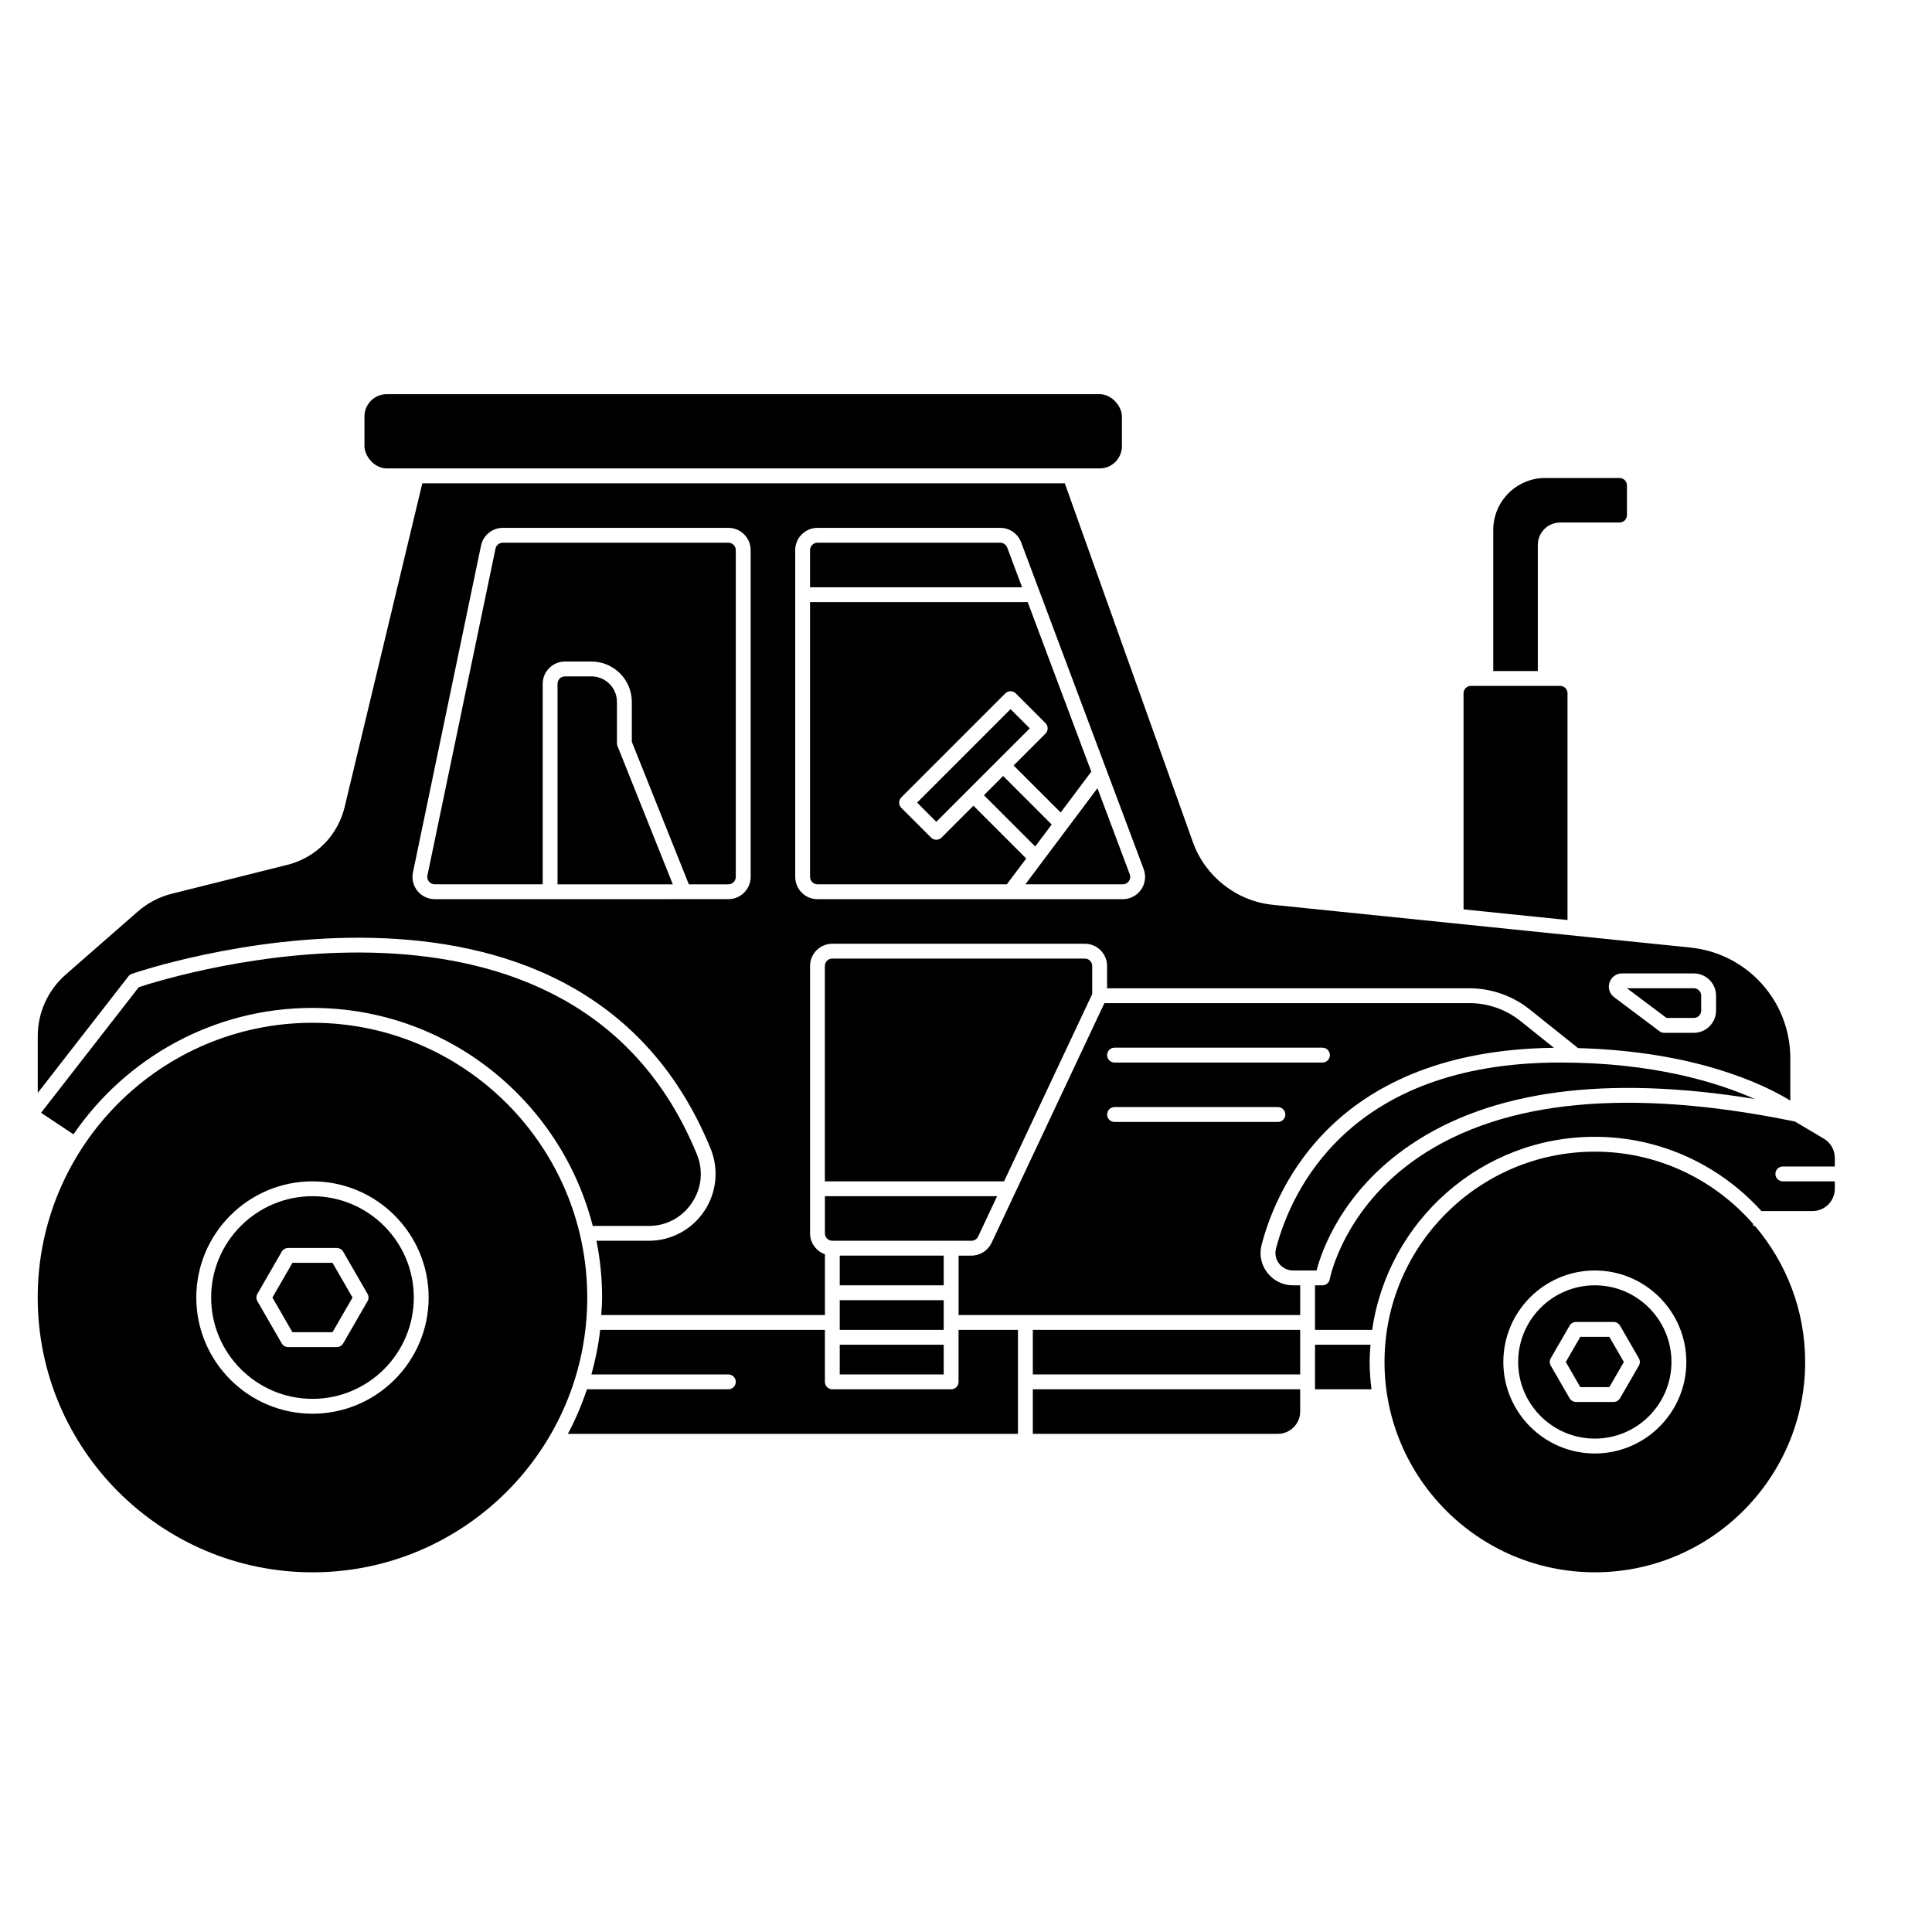 <?xml version="1.0" encoding="UTF-8"?>
<!-- Uploaded to: ICON Repo, www.svgrepo.com, Generator: ICON Repo Mixer Tools -->
<svg fill="#000000" width="800px" height="800px" version="1.1" viewBox="144 144 512 512" xmlns="http://www.w3.org/2000/svg">
 <g>
  <path d="m479.85 481.28c-1.633-2.113-2.184-4.812-1.508-7.398 4.074-15.559 19.773-51.527 77.465-52.203l-8.867-7.098c-3.824-3.059-8.629-4.742-13.523-4.742h-96.738l-29.895 63.523c-0.969 2.059-3.062 3.391-5.34 3.391h-3.406v15.742h90.527v-7.871h-1.906c-2.684 0-5.164-1.219-6.805-3.34zm-40.488-59.633h55.105c1.086 0 1.969 0.883 1.969 1.969 0 1.086-0.883 1.969-1.969 1.969h-55.105c-1.086 0-1.969-0.883-1.969-1.969 0-1.086 0.883-1.969 1.969-1.969zm-1.969 17.711c0-1.086 0.883-1.969 1.969-1.969h43.297c1.086 0 1.969 0.883 1.969 1.969s-0.883 1.969-1.969 1.969h-43.297c-1.086 0-1.969-0.883-1.969-1.969z"/>
  <path d="m517.75 447.42c21.371-14.504 52.043-18.578 91.273-12.18-9.785-4.359-26.77-9.66-51.578-9.66-56.309 0-71.41 34.477-75.289 49.297-0.367 1.395-0.07 2.856 0.816 3.996 0.891 1.148 2.231 1.812 3.691 1.812h6.242c1.328-5.102 6.738-20.984 24.848-33.266z"/>
  <path d="m507.2 500.37h-14.707v11.809h14.961c-0.289-2.379-0.484-4.781-0.484-7.238 0-1.543 0.113-3.059 0.23-4.57z"/>
  <path d="m366.54 476.75h27.551v7.871h-27.551z"/>
  <path d="m417.71 523.98h64.945c3.254 0 5.902-2.648 5.902-5.902v-5.902h-70.848v11.809z"/>
  <path d="m417.71 496.43h70.848v11.809h-70.848z"/>
  <path d="m562.8 498.28-3.848 6.66 3.848 6.664h7.691l3.844-6.664-3.844-6.66z"/>
  <path d="m551.54 288.38c0-3.254 2.648-5.902 5.902-5.902h15.742c1.086 0 1.969-0.887 1.969-1.969v-7.871c0-1.082-0.883-1.969-1.969-1.969h-19.68c-7.598 0-13.777 6.18-13.777 13.777v37.391h11.809v-33.457z"/>
  <path d="m246.49 248.46h188.93c3.262 0 5.902 3.262 5.902 5.902v7.871c0 3.262-2.644 5.902-5.902 5.902h-188.93c-3.262 0-5.902-3.262-5.902-5.902v-7.871c0-3.262 2.644-5.902 5.902-5.902z"/>
  <path d="m520.05 450.61c-20.051 13.547-23.617 32.203-23.652 32.391-0.168 0.938-0.984 1.621-1.938 1.621h-1.969v11.809h15.152c4.148-28.883 28.988-51.168 58.996-51.168 17.512 0 33.234 7.629 44.16 19.68h13.543c3.254 0 5.902-2.648 5.902-5.902v-1.969h-13.777c-1.086 0-1.969-0.883-1.969-1.969 0-1.086 0.883-1.969 1.969-1.969h13.777v-2.285c0-2.07-1.105-4.019-2.891-5.078l-7.66-4.547c-43.621-8.969-77.148-5.82-99.652 9.383z"/>
  <path d="m566.64 484.62c-11.203 0-20.312 9.113-20.312 20.312 0 11.203 9.113 20.312 20.312 20.312 11.203 0 20.312-9.113 20.312-20.312 0-11.203-9.113-20.312-20.312-20.312zm11.672 21.297-4.984 8.629c-0.352 0.605-1 0.984-1.703 0.984h-9.965c-0.703 0-1.355-0.379-1.703-0.984l-4.984-8.629c-0.352-0.605-0.352-1.363 0-1.969l4.984-8.629c0.352-0.605 1-0.984 1.703-0.984h9.965c0.703 0 1.355 0.379 1.703 0.984l4.984 8.629c0.352 0.605 0.352 1.363 0 1.969z"/>
  <path d="m608.61 468.88v-0.512c-10.227-11.719-25.227-19.168-41.961-19.168-30.734 0-55.738 25.004-55.738 55.738 0 30.73 25.004 55.738 55.738 55.738 30.73 0 55.738-25.004 55.738-55.738 0-13.75-5.031-26.328-13.312-36.059zm-41.961 60.309c-13.371 0-24.25-10.879-24.25-24.25s10.879-24.25 24.25-24.25c13.371 0 24.25 10.879 24.25 24.25s-10.879 24.25-24.25 24.25z"/>
  <path d="m559.41 327.73c0-1.082-0.883-1.969-1.969-1.969h-23.617c-1.086 0-1.969 0.887-1.969 1.969v57.266l27.551 2.82v-60.086z"/>
  <path d="m366.54 500.37h27.551v7.871h-27.551z"/>
  <path d="m366.54 488.56h27.551v7.871h-27.551z"/>
  <path d="m362.61 470.85c0 1.082 0.883 1.969 1.969 1.969h36.859c0.758 0 1.461-0.441 1.777-1.129l5.027-10.68h-45.633z"/>
  <path d="m433.45 407.43v-7.434c0-1.082-0.883-1.969-1.969-1.969h-66.914c-1.086 0-1.969 0.887-1.969 1.969v57.07h47.488l23.359-49.637z"/>
  <path d="m398.03 510.21c0 1.086-0.883 1.969-1.969 1.969h-31.488c-1.086 0-1.969-0.883-1.969-1.969v-13.777h-59.551c-0.453 4.047-1.262 7.973-2.32 11.809h36.289c1.086 0 1.969 0.883 1.969 1.969 0 1.086-0.883 1.969-1.969 1.969h-37.473c-1.375 4.094-3.043 8.055-5.059 11.809h119.28v-27.551h-15.742v13.777z"/>
  <path d="m226.81 560.68c40.152 0 72.816-32.664 72.816-72.816s-32.664-72.816-72.816-72.816c-40.148 0-72.816 32.664-72.816 72.816s32.664 72.816 72.816 72.816zm0-103.61c16.977 0 30.789 13.812 30.789 30.789s-13.812 30.789-30.789 30.789-30.789-13.812-30.789-30.789 13.812-30.789 30.789-30.789z"/>
  <path d="m441.55 378.35c0.656 0 1.242-0.309 1.617-0.848 0.375-0.539 0.457-1.199 0.223-1.816l-8.555-22.805-19.098 25.465h25.809z"/>
  <path d="m360.64 378.35h50.184l5.133-6.844-13.988-13.988-8.445 8.445c-0.387 0.387-0.891 0.574-1.395 0.574s-1.008-0.191-1.395-0.574l-7.871-7.871c-0.766-0.766-0.766-2.016 0-2.781l27.551-27.551c0.766-0.766 2.016-0.766 2.781 0l7.871 7.871c0.766 0.766 0.766 2.016 0 2.781l-8.445 8.445 12.469 12.465 8.113-10.816-16.855-44.945h-57.676v72.816c0 1.082 0.883 1.969 1.969 1.969z"/>
  <path d="m387.04 356.7 24.77-24.77 5.09 5.09-24.77 24.77z"/>
  <path d="m307.5 340.96v-10.949c0-3.727-3.035-6.762-6.758-6.762h-7.019c-1.086 0-1.969 0.887-1.969 1.969v53.137h30.547l-14.664-36.66c-0.09-0.23-0.141-0.48-0.141-0.73z"/>
  <path d="m410.92 289.1c-0.289-0.762-1.027-1.273-1.844-1.273h-48.441c-1.086 0-1.969 0.887-1.969 1.969v9.84h56.199l-3.949-10.531z"/>
  <path d="m422.71 362.51-12.867-12.863-5.09 5.09 13.59 13.59z"/>
  <path d="m592.86 413.77c1.086 0 1.969-0.887 1.969-1.969v-3.938c0-1.082-0.883-1.969-1.969-1.969h-17.711l10.492 7.871h7.215z"/>
  <path d="m232.12 497.05 5.305-9.191-5.305-9.195h-10.621l-5.305 9.195 5.305 9.191z"/>
  <path d="m226.81 514.71c14.809 0 26.852-12.047 26.852-26.852 0-14.805-12.047-26.852-26.852-26.852s-26.852 12.047-26.852 26.852c0 14.805 12.047 26.852 26.852 26.852zm-14.594-27.836 6.441-11.164c0.352-0.605 1-0.984 1.703-0.984h12.887c0.703 0 1.355 0.379 1.703 0.984l6.441 11.164c0.352 0.605 0.352 1.363 0 1.969l-6.441 11.164c-0.352 0.605-1 0.984-1.703 0.984h-12.887c-0.703 0-1.355-0.379-1.703-0.984l-6.441-11.164c-0.352-0.605-0.352-1.363 0-1.969z"/>
  <path d="m259.21 378.35h28.613v-53.137c0-3.254 2.648-5.902 5.902-5.902h7.019c5.898 0 10.695 4.797 10.695 10.699v10.57l15.109 37.773h10.473c1.086 0 1.969-0.887 1.969-1.969v-86.594c0-1.082-0.883-1.969-1.969-1.969h-59.777c-0.926 0-1.734 0.656-1.93 1.562l-18.039 86.594c-0.121 0.582 0.023 1.184 0.402 1.645 0.375 0.461 0.93 0.727 1.527 0.727z"/>
  <path d="m178.93 402.08c1.172-0.414 117.86-40.434 153.38 46.301 2.242 5.469 1.617 11.668-1.68 16.582-3.297 4.922-8.793 7.856-14.703 7.856h-13.859c0.973 4.867 1.5 9.895 1.5 15.043 0 1.566-0.141 3.094-0.234 4.637h59.277v-16.105c-2.285-0.816-3.938-2.981-3.938-5.543v-70.848c0-3.254 2.648-5.902 5.902-5.902h66.914c3.254 0 5.902 2.648 5.902 5.902v5.902h96.023c5.785 0 11.461 1.992 15.98 5.606l12.809 10.246c31.293 0.848 49.41 9.715 56.25 13.91v-11.184c0-15.188-11.391-27.816-26.492-29.375l-110.71-11.336c-9.535-0.969-17.812-7.453-21.094-16.52l-33.977-95.172h-170.26l-20.586 85.777c-1.82 7.574-7.637 13.449-15.188 15.336l-30.613 7.652c-3.316 0.832-6.43 2.461-9.004 4.707l-19.133 16.738c-4.695 4.113-7.391 10.051-7.391 16.297v15.039l24.031-30.898c0.23-0.301 0.543-0.523 0.898-0.648zm391.61 2.281c0.484-1.453 1.789-2.394 3.32-2.394h19.012c3.254 0 5.902 2.648 5.902 5.902v3.938c0 3.254-2.648 5.902-5.902 5.902h-7.871c-0.426 0-0.84-0.137-1.18-0.395l-12.055-9.047c-1.227-0.922-1.707-2.457-1.223-3.914zm-215.8-114.57c0-3.254 2.648-5.902 5.902-5.902h48.441c2.449 0 4.668 1.539 5.527 3.828l32.473 86.594c0.68 1.816 0.426 3.848-0.676 5.441-1.102 1.59-2.918 2.543-4.848 2.543h-80.914c-3.254 0-5.902-2.648-5.902-5.902v-86.594zm-101.3 85.387 18.039-86.594c0.566-2.723 3-4.699 5.777-4.699h59.777c3.254 0 5.902 2.648 5.902 5.902v86.594c0 3.254-2.648 5.902-5.902 5.902l-77.816 0.004c-1.785 0-3.453-0.797-4.582-2.18-1.129-1.387-1.562-3.184-1.199-4.93z"/>
  <path d="m226.81 411.11c35.758 0 65.797 24.621 74.281 57.773h14.832c4.664 0 8.832-2.227 11.434-6.113 2.606-3.883 3.082-8.586 1.312-12.895-32.898-80.316-139.37-47.078-147.89-44.262l-25.891 33.281 8.578 5.719c13.84-20.207 37.066-33.508 63.355-33.508z"/>
 </g>
</svg>